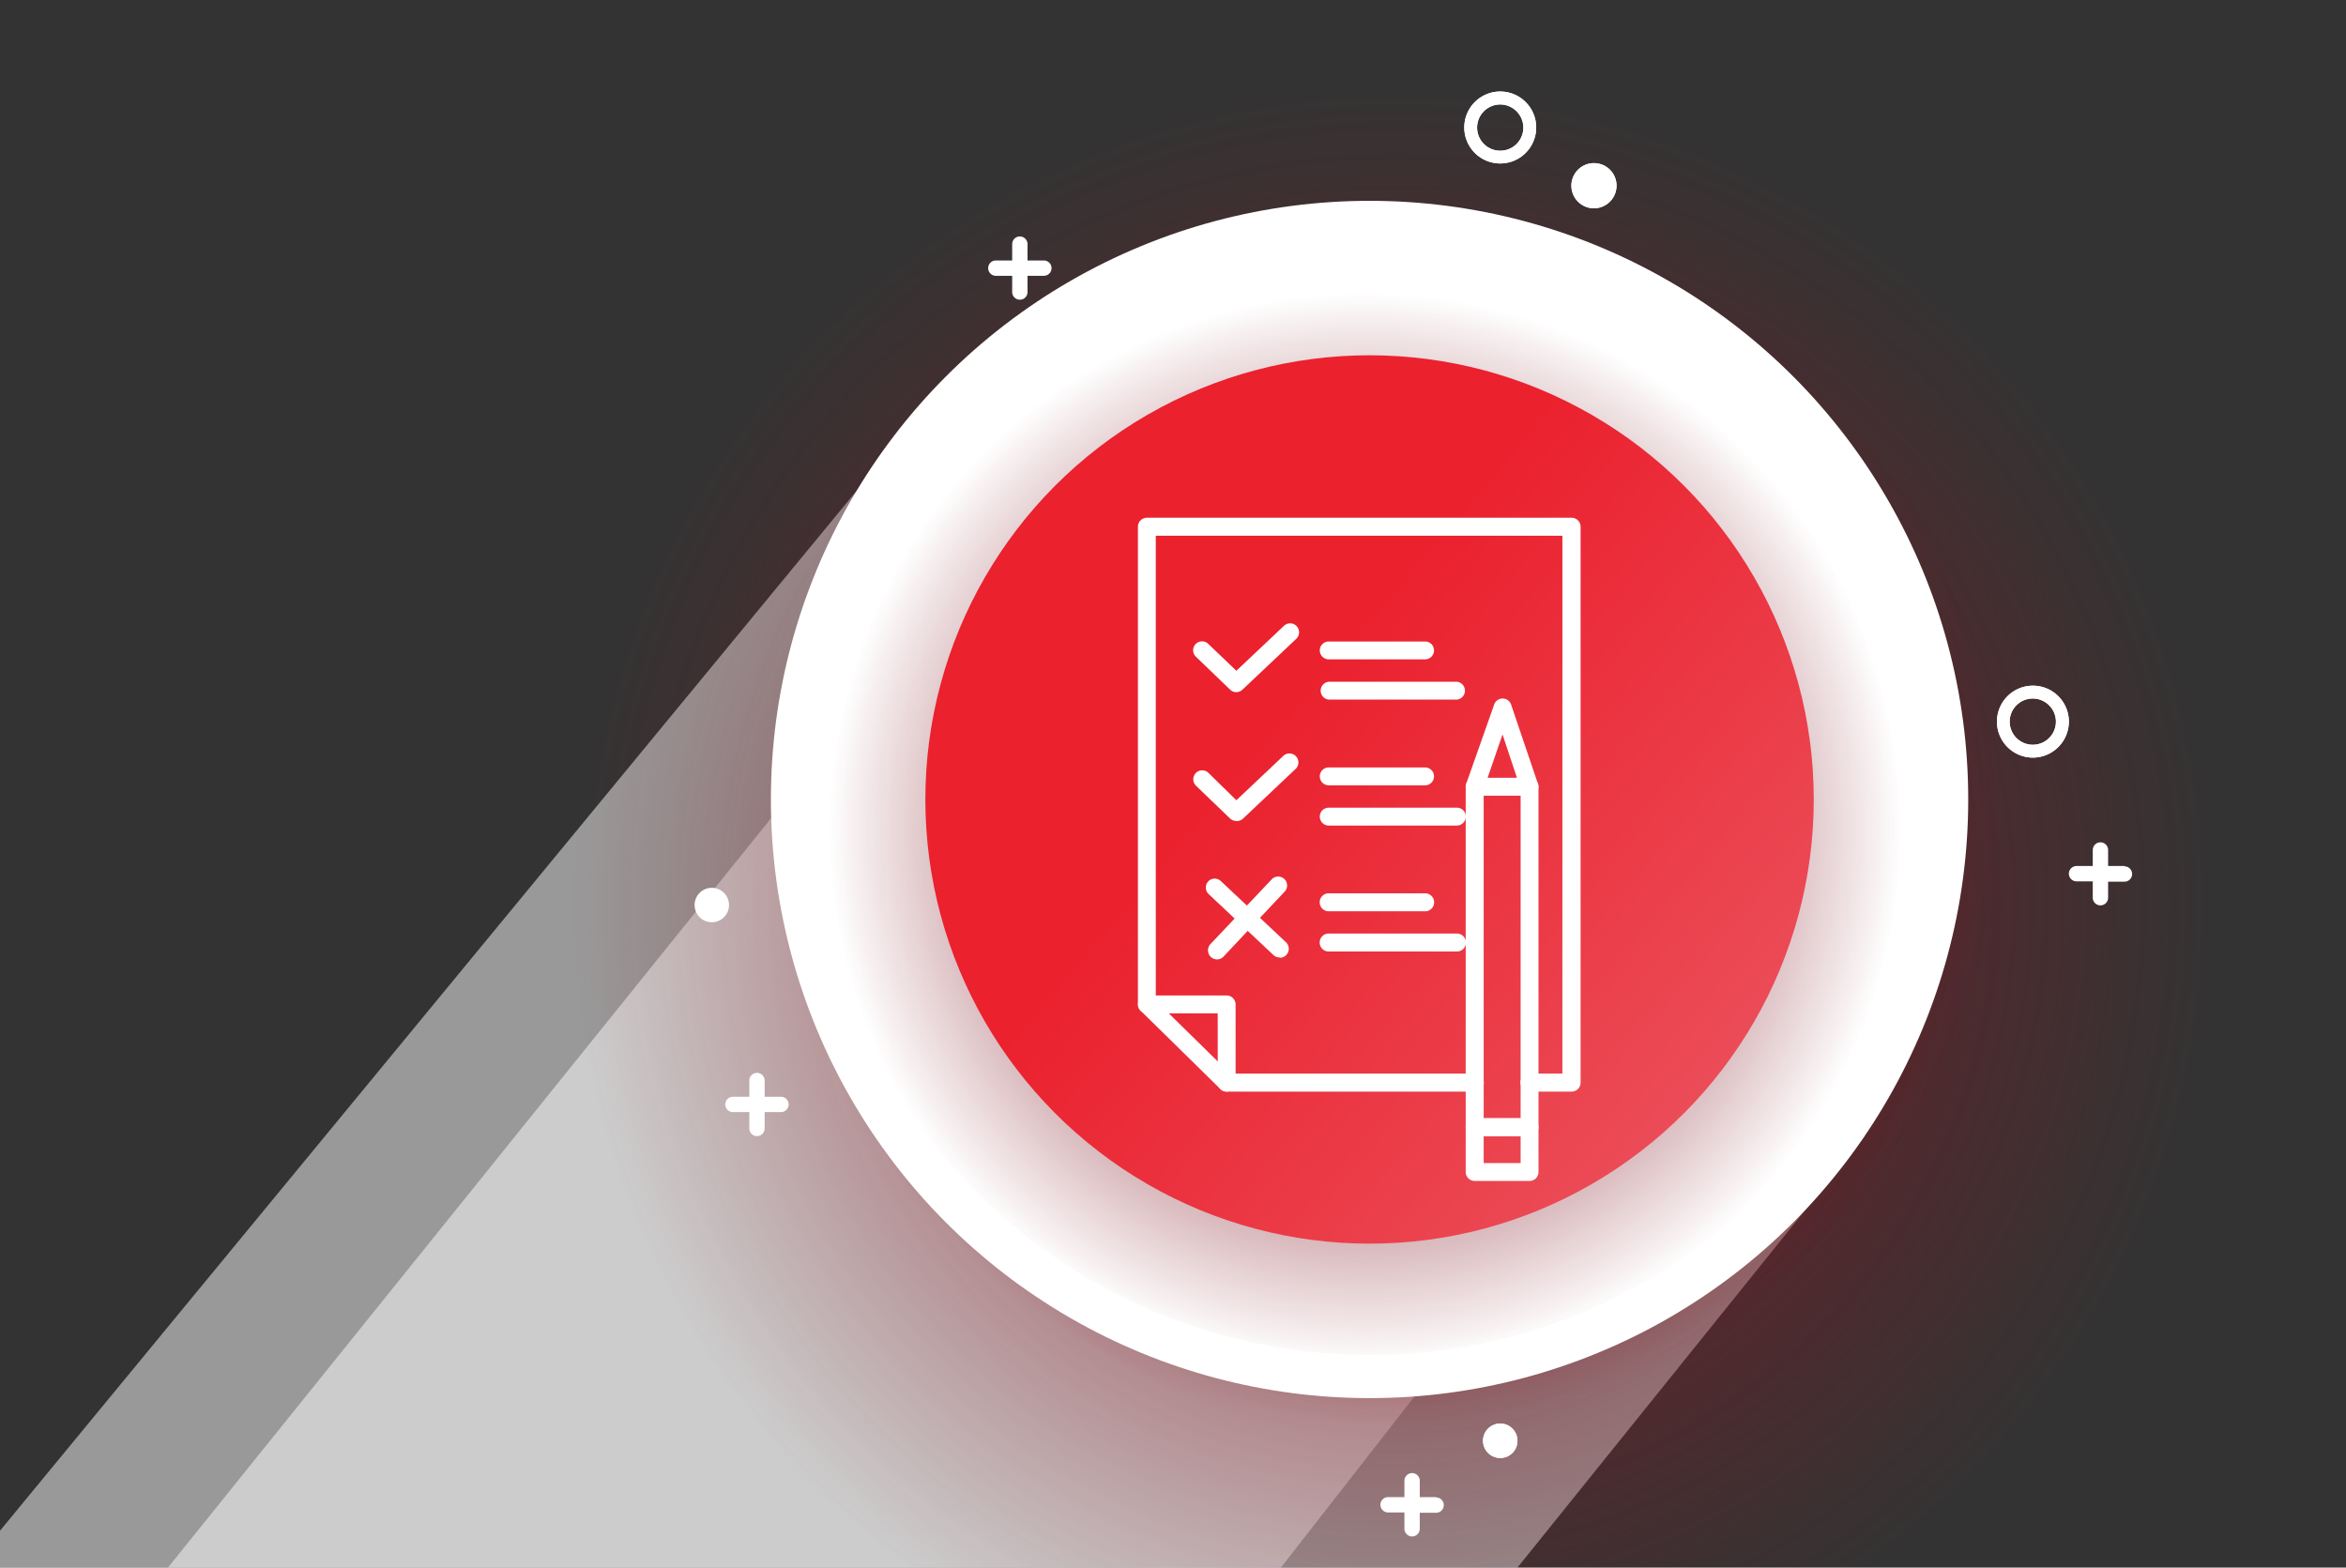 <?xml version="1.0" encoding="UTF-8"?> <svg xmlns="http://www.w3.org/2000/svg" xmlns:xlink="http://www.w3.org/1999/xlink" id="Capa_1" data-name="Capa 1" viewBox="0 0 214 143"><rect x="0" y="0" width="214" height="143" fill="#333333" stroke="none"/><defs><style>.cls-1,.cls-4{fill:#fff;}.cls-1,.cls-3{opacity:0.5;}.cls-2{fill:url(#Dégradé_sans_nom_10);}.cls-3{fill:url(#Dégradé_sans_nom_263);}.cls-5{fill:url(#Dégradé_sans_nom_17);}.cls-6{fill:url(#Dégradé_sans_nom_130);}</style><radialGradient id="Dégradé_sans_nom_10" cx="127.32" cy="82.48" r="95.09" gradientUnits="userSpaceOnUse"><stop offset="0" stop-color="#7f141f"></stop><stop offset="0.79" stop-color="#871925" stop-opacity="0"></stop></radialGradient><radialGradient id="Dégradé_sans_nom_263" cx="126.83" cy="74.46" r="61.74" gradientUnits="userSpaceOnUse"><stop offset="0.18" stop-color="#7f141f"></stop><stop offset="0.35" stop-color="#7f141f" stop-opacity="0.98"></stop><stop offset="0.47" stop-color="#7f141f" stop-opacity="0.9"></stop><stop offset="0.58" stop-color="#7f141f" stop-opacity="0.78"></stop><stop offset="0.69" stop-color="#7f141f" stop-opacity="0.6"></stop><stop offset="0.78" stop-color="#7f141f" stop-opacity="0.37"></stop><stop offset="0.87" stop-color="#7f141f" stop-opacity="0.09"></stop><stop offset="0.9" stop-color="#7f141f" stop-opacity="0"></stop></radialGradient><radialGradient id="Dégradé_sans_nom_17" cx="124.53" cy="75.65" r="48.93" gradientUnits="userSpaceOnUse"><stop offset="0" stop-color="#7f141f"></stop><stop offset="0.14" stop-color="#7f141f" stop-opacity="0.93"></stop><stop offset="0.36" stop-color="#7f141f" stop-opacity="0.76"></stop><stop offset="0.64" stop-color="#7f141f" stop-opacity="0.47"></stop><stop offset="0.95" stop-color="#7f141f" stop-opacity="0.07"></stop><stop offset="1" stop-color="#7f141f" stop-opacity="0"></stop></radialGradient><linearGradient id="Dégradé_sans_nom_130" x1="116.54" y1="65.82" x2="213.51" y2="148.08" gradientUnits="userSpaceOnUse"><stop offset="0" stop-color="#eb212e"></stop><stop offset="1" stop-color="#ea8b94"></stop></linearGradient></defs><title>icon-questionnaire-securite</title><polygon class="cls-1" points="170.1 103.64 138.42 143 -0.43 143 -0.43 140.16 88.31 32.42 170.1 103.64"></polygon><polygon class="cls-1" points="157.45 90.99 116.84 143 15.32 143 97.18 41.29 157.45 90.99"></polygon><circle class="cls-2" cx="124.93" cy="71.5" r="89.5"></circle><circle class="cls-3" cx="127.85" cy="74.46" r="58.22"></circle><circle class="cls-4" cx="124.93" cy="72.93" r="54.61"></circle><circle class="cls-5" cx="124.93" cy="72.93" r="50.68"></circle><circle class="cls-6" cx="124.93" cy="72.93" r="40.52"></circle><path class="cls-4" d="M71.24,100.05H69.75V98.57a.7.7,0,1,0-1.4,0v1.48H66.86a.7.7,0,1,0,0,1.4h1.49v1.49a.7.7,0,0,0,1.4,0v-1.49h1.49a.7.7,0,1,0,0-1.4Z"></path><path class="cls-4" d="M193.79,79H192.3V77.54a.7.7,0,0,0-1.4,0V79h-1.48a.7.7,0,1,0,0,1.4h1.48v1.49a.7.7,0,0,0,1.4,0V80.43h1.49a.7.7,0,1,0,0-1.4Z"></path><path class="cls-4" d="M131,136.57h-1.49v-1.49a.7.7,0,0,0-1.4,0v1.49h-1.49a.7.7,0,0,0,0,1.4h1.49v1.49a.7.7,0,0,0,1.4,0V138H131a.7.7,0,1,0,0-1.4Z"></path><path class="cls-4" d="M95.22,23.76H93.73V22.27a.7.7,0,0,0-1.4,0v1.49H90.84a.7.7,0,0,0,0,1.4h1.49v1.48a.7.7,0,0,0,1.4,0V25.16h1.49a.7.7,0,1,0,0-1.4Z"></path><path class="cls-4" d="M185.44,69.11a3.28,3.28,0,1,1,3.28-3.28A3.29,3.29,0,0,1,185.44,69.11Zm0-5.39a2.11,2.11,0,1,0,2.1,2.11A2.12,2.12,0,0,0,185.44,63.72Z"></path><path class="cls-4" d="M185.44,69.11a3.28,3.28,0,1,1,3.28-3.28A3.29,3.29,0,0,1,185.44,69.11Zm0-5.39a2.11,2.11,0,1,0,2.1,2.11A2.12,2.12,0,0,0,185.44,63.72Z"></path><path class="cls-4" d="M136.86,14.91a3.28,3.28,0,1,1,3.27-3.27A3.28,3.28,0,0,1,136.86,14.91Zm0-5.38a2.11,2.11,0,1,0,2.1,2.11A2.12,2.12,0,0,0,136.86,9.53Z"></path><path class="cls-4" d="M136.86,14.91a3.28,3.28,0,1,1,3.27-3.27A3.28,3.28,0,0,1,136.86,14.91Zm0-5.38a2.11,2.11,0,1,0,2.1,2.11A2.12,2.12,0,0,0,136.86,9.53Z"></path><path class="cls-4" d="M145.46,19a2.06,2.06,0,1,1,2-2.06A2.07,2.07,0,0,1,145.46,19Z"></path><path class="cls-4" d="M145.46,19a2.06,2.06,0,1,1,2-2.06A2.07,2.07,0,0,1,145.46,19Z"></path><path class="cls-4" d="M64.94,84.13a1.57,1.57,0,1,1,1.56-1.57A1.57,1.57,0,0,1,64.94,84.13Z"></path><path class="cls-4" d="M136.86,133a1.57,1.57,0,1,1,1.56-1.56A1.56,1.56,0,0,1,136.86,133Z"></path><path class="cls-4" d="M136.86,133a1.57,1.57,0,1,1,1.56-1.56A1.56,1.56,0,0,1,136.86,133Z"></path><path class="cls-4" d="M111.89,99.58a.81.81,0,0,1-.57-.24l-7.27-7.14a.81.81,0,0,1,0-1.15.82.82,0,0,1,1.15,0l7.27,7.14a.81.81,0,0,1,0,1.15A.83.83,0,0,1,111.89,99.58Z"></path><path class="cls-4" d="M143.37,99.58h-3.85a.82.82,0,0,1,0-1.64h3V48.87H105.43V90.81h6.46a.82.82,0,0,1,.82.81v6.32h21.82a.82.82,0,0,1,0,1.64H111.89a.82.82,0,0,1-.81-.82V92.44h-6.46a.82.82,0,0,1-.82-.82V48.05a.82.82,0,0,1,.82-.82h38.75a.82.82,0,0,1,.81.82V98.76A.82.82,0,0,1,143.37,99.58Z"></path><path class="cls-4" d="M112.78,63.14a.78.78,0,0,1-.57-.23l-3.12-3a.81.81,0,0,1,1.12-1.18l2.57,2.46,4.33-4.09a.81.81,0,0,1,1.15,0,.82.82,0,0,1,0,1.16l-4.89,4.62A.81.81,0,0,1,112.78,63.14Z"></path><path class="cls-4" d="M112.78,74.89a.82.82,0,0,1-.57-.22l-3.12-3a.82.82,0,0,1,0-1.16.81.81,0,0,1,1.15,0L112.78,73l4.33-4.09a.82.82,0,0,1,1.12,1.19l-4.89,4.62A.81.81,0,0,1,112.78,74.89Z"></path><path class="cls-4" d="M116.72,87.34a.81.81,0,0,1-.56-.22l-5.93-5.58a.82.82,0,0,1,0-1.15.81.81,0,0,1,1.15,0l5.93,5.57a.82.82,0,0,1-.56,1.41Z"></path><path class="cls-4" d="M111,87.52a.83.83,0,0,1-.6-1.38L116,80.22a.81.81,0,1,1,1.19,1.11l-5.58,5.93A.8.8,0,0,1,111,87.52Z"></path><path class="cls-4" d="M130,60.15H121.2a.82.82,0,0,1-.81-.82.81.81,0,0,1,.81-.81H130a.81.81,0,0,1,.81.81A.82.82,0,0,1,130,60.15Z"></path><path class="cls-4" d="M132.9,63.82H121.2a.82.82,0,0,1,0-1.63h11.7a.82.82,0,0,1,0,1.63Z"></path><path class="cls-4" d="M130,71.64H121.2a.82.82,0,0,1-.81-.82.81.81,0,0,1,.81-.81H130a.81.81,0,0,1,.81.81A.82.82,0,0,1,130,71.64Z"></path><path class="cls-4" d="M132.9,75.31H121.2a.82.82,0,0,1-.81-.82.81.81,0,0,1,.81-.81h11.7a.81.81,0,0,1,.81.81A.82.82,0,0,1,132.9,75.31Z"></path><path class="cls-4" d="M130,83.13H121.2a.82.82,0,0,1,0-1.64H130a.82.82,0,0,1,0,1.64Z"></path><path class="cls-4" d="M132.9,86.8H121.2a.82.82,0,0,1,0-1.64h11.7a.82.82,0,0,1,0,1.64Z"></path><path class="cls-4" d="M139.52,103.65h-5a.82.82,0,0,1-.82-.81V71.77a.82.82,0,0,1,.82-.82h5a.82.82,0,0,1,.82.82v31.07A.82.82,0,0,1,139.52,103.65ZM135.34,102h3.37V72.58h-3.37Z"></path><path class="cls-4" d="M139.52,107.73h-5a.82.82,0,0,1-.82-.81v-4.08a.82.82,0,0,1,.82-.82h5a.82.82,0,0,1,.82.82v4.08A.82.82,0,0,1,139.52,107.73Zm-4.18-1.63h3.37v-2.45h-3.37Z"></path><path class="cls-4" d="M139.52,72.58h-5a.81.81,0,0,1-.77-1.09l2.55-7.23a.81.81,0,0,1,.77-.54h0a.81.81,0,0,1,.77.55l2.45,7.23a.82.82,0,0,1-.78,1.08ZM135.68,71h2.71L137.06,67Z"></path></svg> 